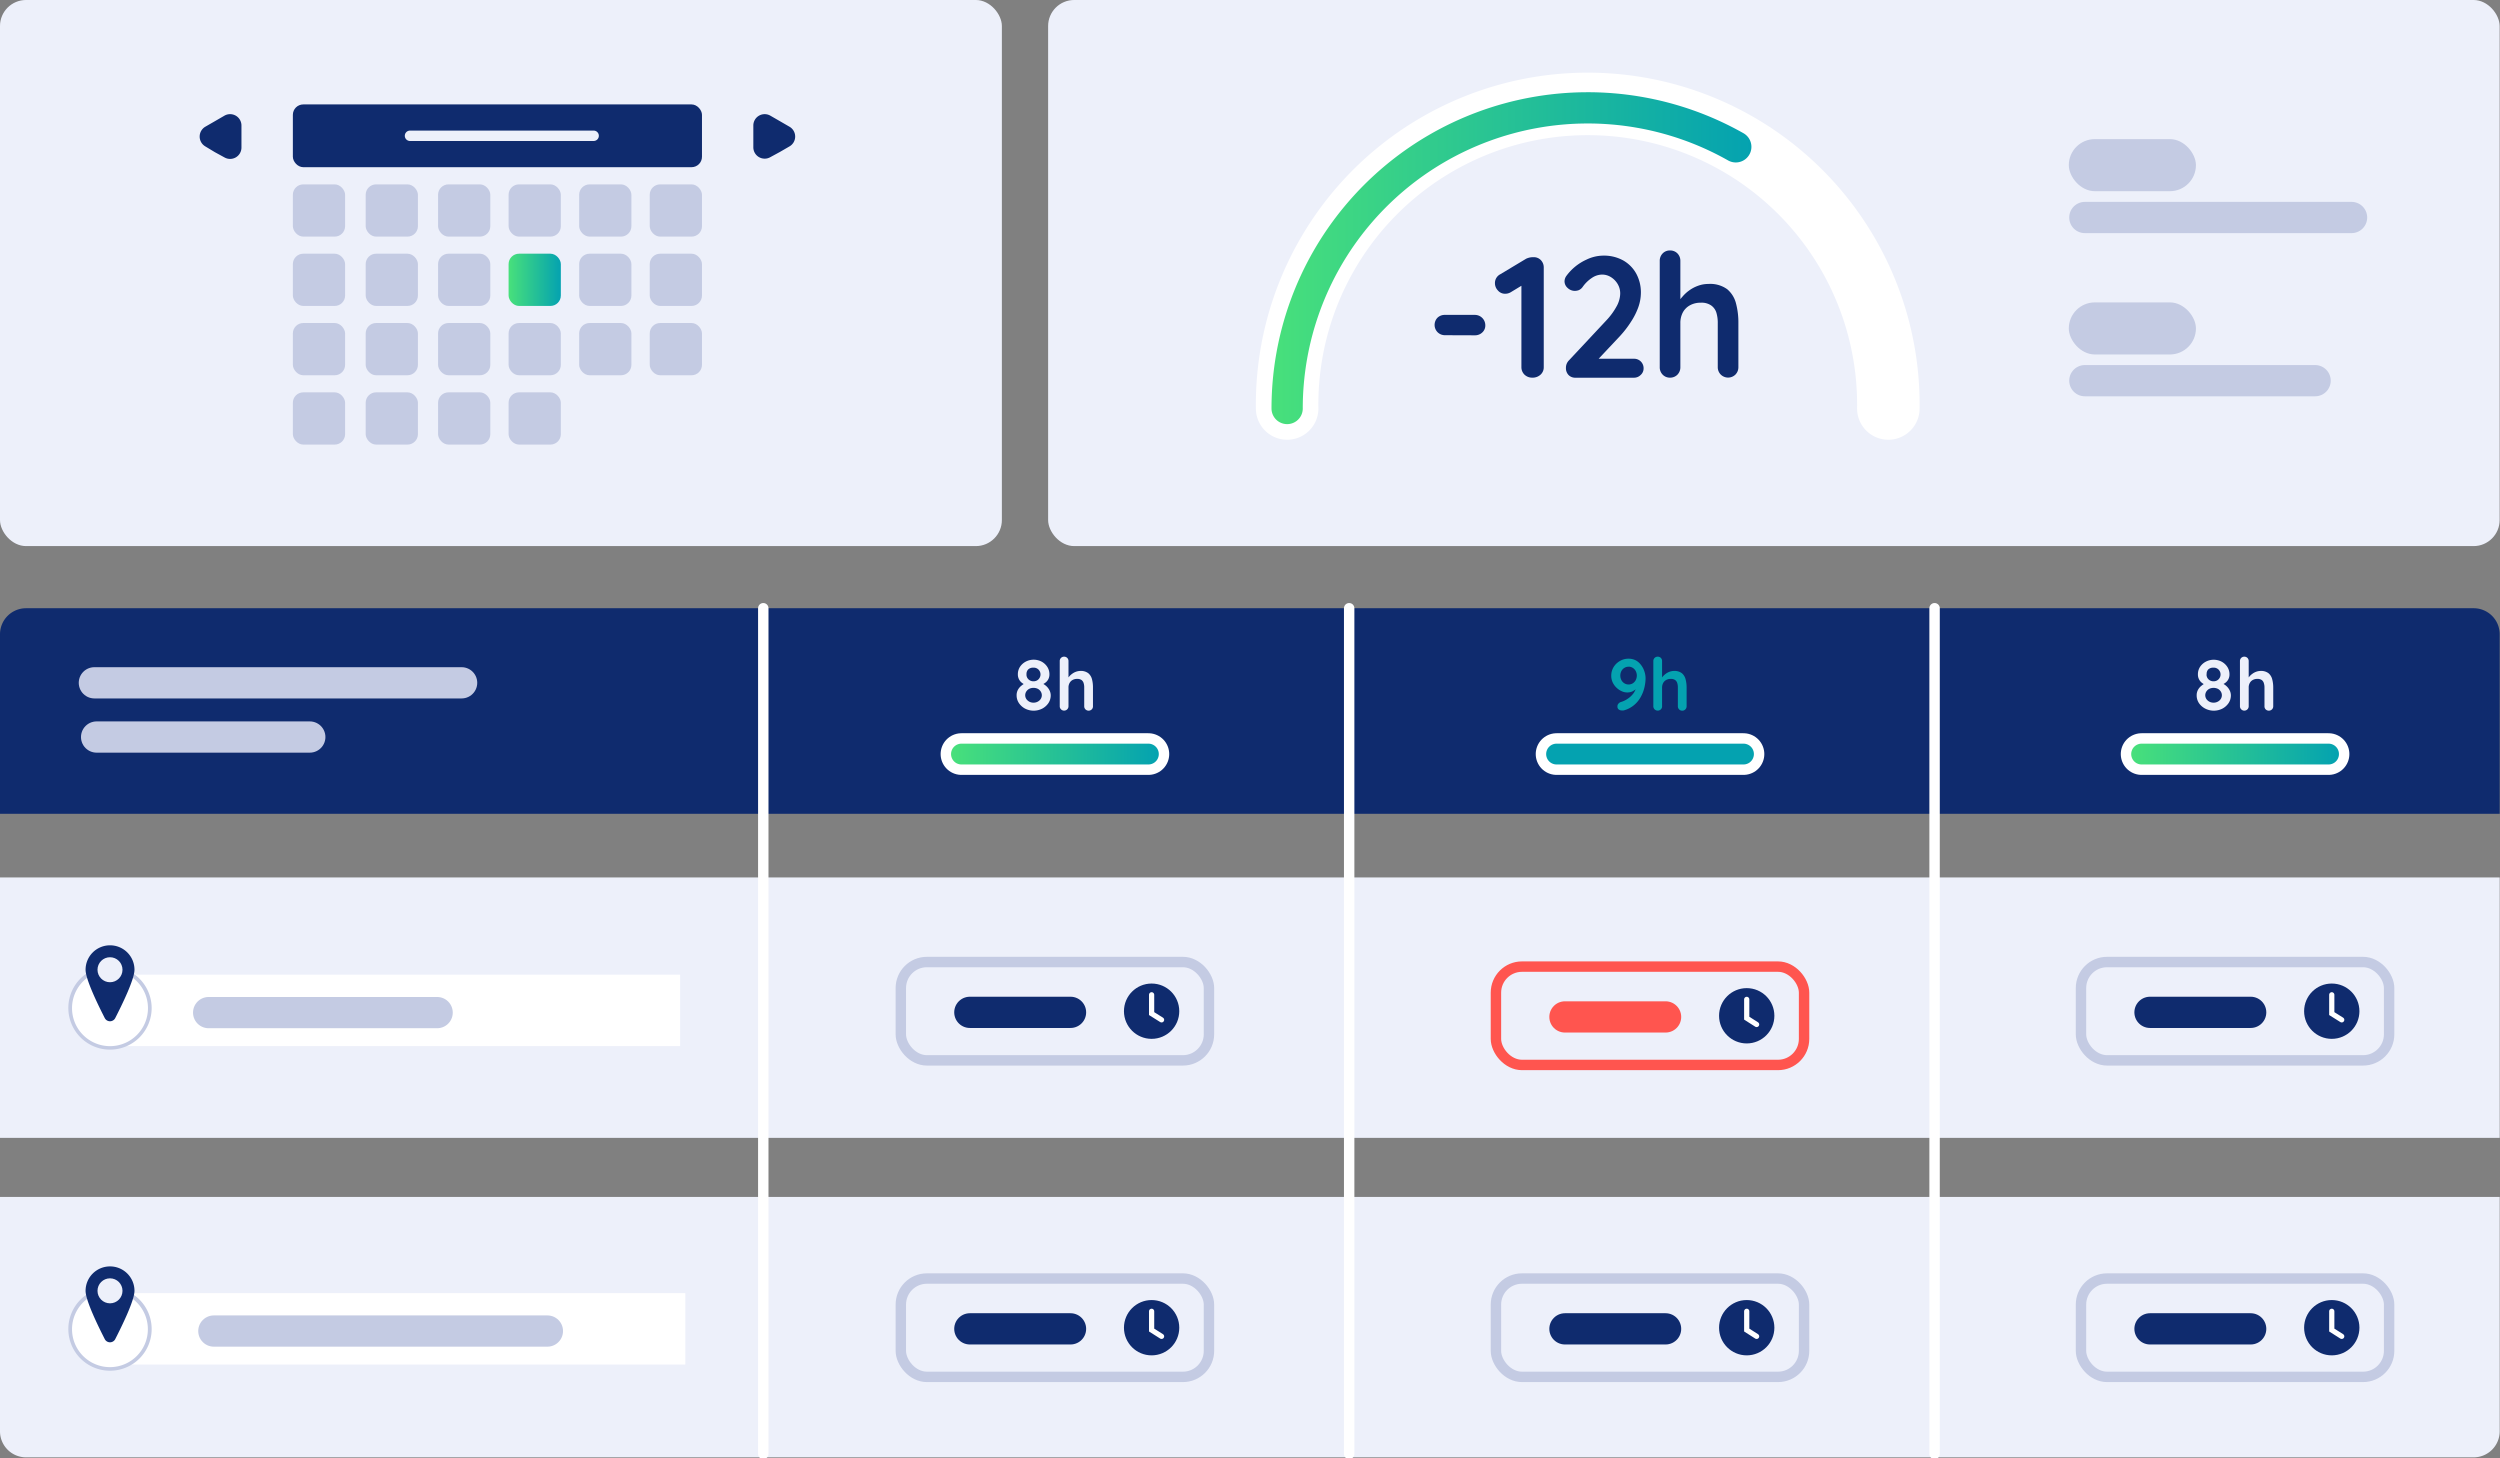 <svg xmlns="http://www.w3.org/2000/svg" xmlns:xlink="http://www.w3.org/1999/xlink" viewBox="0 0 480 280"><rect x="0" y="0" width="480" height="280" fill="#808080" stroke="none"/><defs><style>.cls-1{fill:#edf0fa;}.cls-2{fill:#0f2b6e;}.cls-10,.cls-11,.cls-13,.cls-14,.cls-15,.cls-16,.cls-17,.cls-20,.cls-3,.cls-5,.cls-6,.cls-7,.cls-8,.cls-9{fill:none;}.cls-3,.cls-7{stroke:#c4cbe3;}.cls-10,.cls-11,.cls-13,.cls-14,.cls-16,.cls-17,.cls-20,.cls-3,.cls-5,.cls-6,.cls-8,.cls-9{stroke-linecap:round;}.cls-10,.cls-11,.cls-13,.cls-14,.cls-15,.cls-20,.cls-3,.cls-5,.cls-6,.cls-7,.cls-8,.cls-9{stroke-miterlimit:10;}.cls-14,.cls-17,.cls-3,.cls-5{stroke-width:6px;}.cls-4{fill:#fff;}.cls-5{stroke:#0f2b6e;}.cls-16,.cls-6,.cls-8,.cls-9{stroke:#fff;}.cls-15,.cls-20,.cls-6,.cls-7{stroke-width:2px;}.cls-9{stroke-width:8px;}.cls-10,.cls-11,.cls-13{stroke-width:4px;}.cls-10{stroke:url(#Dégradé_sans_nom_15);}.cls-11{stroke:url(#Dégradé_sans_nom_15-2);}.cls-12{fill:#04a2b0;}.cls-13{stroke:#04a2b0;}.cls-14,.cls-15{stroke:#ff554f;}.cls-16,.cls-17{stroke-linejoin:round;}.cls-16{stroke-width:12px;}.cls-17{stroke:url(#Dégradé_sans_nom_14);}.cls-18{fill:#c4cbe3;}.cls-19{fill:url(#Dégradé_sans_nom_14-2);}.cls-20{stroke:#edf0fa;}</style><linearGradient id="Dégradé_sans_nom_15" x1="182.6" y1="-4298.11" x2="222.49" y2="-4298.11" gradientTransform="matrix(1, 0, 0, -1, 0, -4153.33)" gradientUnits="userSpaceOnUse"><stop offset="0" stop-color="#48e07b"/><stop offset="1" stop-color="#04a2b0"/></linearGradient><linearGradient id="Dégradé_sans_nom_15-2" x1="409.19" y1="-4298.11" x2="449.08" y2="-4298.11" xlink:href="#Dégradé_sans_nom_15"/><linearGradient id="Dégradé_sans_nom_14" x1="244.13" y1="49.57" x2="336.27" y2="49.57" gradientTransform="matrix(1, 0, 0, 1, 0, 0)" xlink:href="#Dégradé_sans_nom_15"/><linearGradient id="Dégradé_sans_nom_14-2" x1="97.65" y1="53.72" x2="107.68" y2="53.72" gradientTransform="matrix(1, 0, 0, 1, 0, 0)" xlink:href="#Dégradé_sans_nom_15"/></defs><g id="Structures"><rect class="cls-1" width="192.36" height="104.85" rx="5" transform="translate(192.36 104.85) rotate(180)"/><rect class="cls-1" x="201.25" width="278.69" height="104.85" rx="5" transform="translate(681.18 104.85) rotate(180)"/><rect class="cls-1" y="168.47" width="479.94" height="50" transform="translate(479.94 386.94) rotate(180)"/><path class="cls-2" d="M0,116.78H479.94a0,0,0,0,1,0,0v34.47a5,5,0,0,1-5,5H5a5,5,0,0,1-5-5V116.78a0,0,0,0,1,0,0Z" transform="translate(479.94 273.03) rotate(180)"/><path class="cls-1" d="M5,229.81H474.94a5,5,0,0,1,5,5v45a0,0,0,0,1,0,0H0a0,0,0,0,1,0,0v-45A5,5,0,0,1,5,229.81Z" transform="translate(479.94 509.62) rotate(180)"/></g><g id="Contenus"><path class="cls-2" d="M277.46,64.36a2,2,0,0,1-1.44-.57A2,2,0,0,1,276,61a2,2,0,0,1,1.44-.54h5.74a2,2,0,0,1,2,2,1.78,1.78,0,0,1-.58,1.37,2,2,0,0,1-1.43.55Z"/><path class="cls-2" d="M294.22,72.51a2.11,2.11,0,0,1-1.52-.58,2,2,0,0,1-.59-1.44V53.86l.46.73-2.51,1.52a2.08,2.08,0,0,1-1.05.29,1.78,1.78,0,0,1-1.42-.64,2,2,0,0,1-.56-1.37,1.89,1.89,0,0,1,1-1.72l5-3a3.15,3.15,0,0,1,1.42-.29,1.85,1.85,0,0,1,1.4.57,2,2,0,0,1,.55,1.44V70.49a1.89,1.89,0,0,1-.61,1.44A2.22,2.22,0,0,1,294.22,72.51Z"/><path class="cls-2" d="M313.72,68.88a1.81,1.81,0,0,1,1.85,1.84A1.66,1.66,0,0,1,315,72a1.79,1.79,0,0,1-1.32.52H302.5a1.77,1.77,0,0,1-1.35-.53,1.89,1.89,0,0,1-.49-1.35,2,2,0,0,1,.59-1.46l7.19-7.69a12.89,12.89,0,0,0,1.92-2.62,5.29,5.29,0,0,0,.72-2.49,3.53,3.53,0,0,0-.49-1.85,3.88,3.88,0,0,0-1.29-1.32,3.17,3.17,0,0,0-1.71-.49,3.55,3.55,0,0,0-1.95.64,6.71,6.71,0,0,0-1.75,1.7,1.78,1.78,0,0,1-.79.66,2.3,2.3,0,0,1-.73.13A2,2,0,0,1,301,55.3a1.7,1.7,0,0,1-.61-1.27,1.85,1.85,0,0,1,.38-1.09,9.81,9.81,0,0,1,3.85-3.1,7.5,7.5,0,0,1,3.17-.76,7.63,7.63,0,0,1,3.86.92,6.52,6.52,0,0,1,2.51,2.54,7.51,7.51,0,0,1,.89,3.66,8.43,8.43,0,0,1-.51,2.83,13.23,13.23,0,0,1-1.41,2.78,19.18,19.18,0,0,1-2,2.61l-4.46,4.75-.36-.29Z"/><path class="cls-2" d="M328,54.52a5.55,5.55,0,0,1,3.61,1,5.2,5.2,0,0,1,1.7,2.73,14.29,14.29,0,0,1,.46,3.78v8.44a2,2,0,0,1-.56,1.44,2,2,0,0,1-2.83,0,2,2,0,0,1-.57-1.44V62.05a6.67,6.67,0,0,0-.26-2,2.67,2.67,0,0,0-1-1.4,3.22,3.22,0,0,0-2-.53,4.14,4.14,0,0,0-2.14.53,3.4,3.4,0,0,0-1.34,1.4,4.36,4.36,0,0,0-.44,2v8.44a2,2,0,0,1-.56,1.44,1.93,1.93,0,0,1-1.42.58,1.9,1.9,0,0,1-1.42-.58,2,2,0,0,1-.56-1.44V50.1a2,2,0,0,1,.56-1.44,1.89,1.89,0,0,1,1.42-.57,1.92,1.92,0,0,1,1.42.57,2,2,0,0,1,.56,1.44v8.18l-.5-.1A7.26,7.26,0,0,1,323,57a7,7,0,0,1,1.28-1.2,6.7,6.7,0,0,1,1.69-.91A5.66,5.66,0,0,1,328,54.52Z"/><path class="cls-2" d="M39.42,28.11a2.19,2.19,0,0,1,0-3.78l1.84-1.06,1.83-1.06a2.18,2.18,0,0,1,3.27,1.89v4.23a2.18,2.18,0,0,1-3.27,1.89l-1.83-1Z"/><path class="cls-2" d="M151.58,24.33a2.18,2.18,0,0,1,0,3.78l-1.83,1.06-1.84,1a2.18,2.18,0,0,1-3.27-1.89V24.1a2.18,2.18,0,0,1,3.27-1.89l1.84,1.06Z"/><line class="cls-3" x1="18.12" y1="131.1" x2="88.63" y2="131.1"/><line class="cls-3" x1="18.55" y1="141.51" x2="59.48" y2="141.51"/><rect class="cls-4" x="23.88" y="187.14" width="106.7" height="13.71"/><line class="cls-3" x1="40.06" y1="194.42" x2="83.93" y2="194.42"/><line class="cls-5" x1="186.21" y1="194.37" x2="205.54" y2="194.37"/><line class="cls-6" x1="146.55" y1="116.78" x2="146.55" y2="279.15"/><line class="cls-6" x1="259.04" y1="116.78" x2="259.04" y2="279.15"/><line class="cls-6" x1="371.44" y1="116.78" x2="371.44" y2="279.15"/><rect class="cls-4" x="24.88" y="248.28" width="106.7" height="13.71"/><line class="cls-3" x1="41.06" y1="255.56" x2="105.1" y2="255.56"/><rect class="cls-7" x="172.96" y="184.71" width="59.16" height="18.88" rx="5"/><circle class="cls-2" cx="221.11" cy="194.15" r="5.31"/><polyline class="cls-8" points="221.11 191 221.11 194.61 223.02 195.81"/><path class="cls-1" d="M200,131.48l0-.32a3.19,3.19,0,0,1,.93.61,2.79,2.79,0,0,1,.6.83,2.13,2.13,0,0,1,.21.92,2.67,2.67,0,0,1-.44,1.47,3.27,3.27,0,0,1-1.18,1.06,3.62,3.62,0,0,1-3.31,0,3.27,3.27,0,0,1-1.18-1.06,2.67,2.67,0,0,1-.44-1.47,2.17,2.17,0,0,1,.27-1.11,2.63,2.63,0,0,1,.69-.79,4.74,4.74,0,0,1,.82-.53l-.12.39a2.9,2.9,0,0,1-.67-.4,2,2,0,0,1-.54-.67,2,2,0,0,1-.21-.95,2.61,2.61,0,0,1,.4-1.42,3,3,0,0,1,1.1-1,3.29,3.29,0,0,1,3.07,0,3,3,0,0,1,1.08,1,2.61,2.61,0,0,1,.41,1.42,2,2,0,0,1-.24,1,2,2,0,0,1-.57.64A3.66,3.66,0,0,1,200,131.48Zm-1.57,3.43a1.64,1.64,0,0,0,1.14-.42,1.33,1.33,0,0,0,.25-1.72,1.51,1.51,0,0,0-.57-.52,1.86,1.86,0,0,0-.82-.18,1.82,1.82,0,0,0-.81.18,1.51,1.51,0,0,0-.57.52,1.33,1.33,0,0,0,.25,1.72A1.63,1.63,0,0,0,198.44,134.91Zm-1.35-5.42a1.24,1.24,0,0,0,.17.67,1.35,1.35,0,0,0,.48.47,1.38,1.38,0,0,0,.7.18,1.35,1.35,0,0,0,.7-.18,1.32,1.32,0,0,0,.26-2.07,1.3,1.3,0,0,0-1-.37,1.34,1.34,0,0,0-1,.37A1.23,1.23,0,0,0,197.09,129.49Z"/><path class="cls-1" d="M207.4,128.82a2.36,2.36,0,0,1,1.54.43,2.22,2.22,0,0,1,.72,1.16,6.11,6.11,0,0,1,.19,1.6v3.58a.81.81,0,0,1-.23.61.86.86,0,0,1-1.21,0,.82.82,0,0,1-.24-.61V132a2.65,2.65,0,0,0-.11-.83,1.14,1.14,0,0,0-.4-.6,1.38,1.38,0,0,0-.84-.22,1.73,1.73,0,0,0-.91.22,1.43,1.43,0,0,0-.57.6,1.72,1.72,0,0,0-.19.83v3.58a.82.82,0,0,1-.24.61.85.85,0,0,1-1.2,0,.82.82,0,0,1-.24-.61v-8.65a.85.85,0,0,1,.24-.61.87.87,0,0,1,1.2,0,.85.85,0,0,1,.24.61v3.47l-.21,0a2.74,2.74,0,0,1,.35-.51,3,3,0,0,1,.55-.51,2.87,2.87,0,0,1,.71-.39A2.61,2.61,0,0,1,207.4,128.82Z"/><line class="cls-9" x1="184.6" y1="144.78" x2="220.49" y2="144.78"/><line class="cls-10" x1="184.6" y1="144.78" x2="220.49" y2="144.78"/><path class="cls-1" d="M426.6,131.48l0-.32a3.28,3.28,0,0,1,.92.61,2.79,2.79,0,0,1,.6.83,2.13,2.13,0,0,1,.21.92,2.67,2.67,0,0,1-.44,1.47,3.27,3.27,0,0,1-1.18,1.06,3.62,3.62,0,0,1-3.31,0A3.27,3.27,0,0,1,422.2,135a2.67,2.67,0,0,1-.44-1.47,2.17,2.17,0,0,1,.27-1.11,2.63,2.63,0,0,1,.69-.79,4.74,4.74,0,0,1,.82-.53l-.12.39a2.9,2.9,0,0,1-.67-.4,2,2,0,0,1-.54-.67,2,2,0,0,1-.21-.95,2.61,2.61,0,0,1,.4-1.42,3,3,0,0,1,1.1-1,3.29,3.29,0,0,1,3.07,0,3,3,0,0,1,1.08,1,2.61,2.61,0,0,1,.41,1.42,2,2,0,0,1-.24,1,2,2,0,0,1-.57.64A3.66,3.66,0,0,1,426.6,131.48ZM425,134.91a1.64,1.64,0,0,0,1.14-.42,1.33,1.33,0,0,0,.25-1.72,1.51,1.51,0,0,0-.57-.52,1.94,1.94,0,0,0-1.63,0,1.51,1.51,0,0,0-.57.52,1.33,1.33,0,0,0,.25,1.72A1.63,1.63,0,0,0,425,134.91Zm-1.35-5.42a1.33,1.33,0,0,0,.17.67,1.35,1.35,0,0,0,.48.47,1.38,1.38,0,0,0,.7.18,1.33,1.33,0,0,0,.7-.18,1.32,1.32,0,0,0,.26-2.07,1.3,1.3,0,0,0-1-.37,1.34,1.34,0,0,0-1,.37A1.23,1.23,0,0,0,423.68,129.49Z"/><path class="cls-1" d="M434,128.82a2.36,2.36,0,0,1,1.54.43,2.22,2.22,0,0,1,.72,1.16,6.09,6.09,0,0,1,.2,1.6v3.58a.82.82,0,0,1-.24.61.86.86,0,0,1-1.21,0,.81.81,0,0,1-.23-.61V132a2.64,2.64,0,0,0-.12-.83,1.14,1.14,0,0,0-.4-.6,1.38,1.38,0,0,0-.84-.22,1.73,1.73,0,0,0-.91.22,1.43,1.43,0,0,0-.57.6,1.72,1.72,0,0,0-.19.83v3.58a.82.82,0,0,1-.24.61.84.84,0,0,1-1.2,0,.82.82,0,0,1-.24-.61v-8.65a.85.85,0,0,1,.24-.61.87.87,0,0,1,1.2,0,.85.85,0,0,1,.24.61v3.47l-.21,0a3.34,3.34,0,0,1,.35-.51,3,3,0,0,1,.55-.51,2.87,2.87,0,0,1,.71-.39A2.61,2.61,0,0,1,434,128.82Z"/><line class="cls-9" x1="411.19" y1="144.78" x2="447.08" y2="144.78"/><line class="cls-11" x1="411.19" y1="144.78" x2="447.08" y2="144.78"/><path class="cls-12" d="M312.68,126.47a2.94,2.94,0,0,1,1.37.31,3.06,3.06,0,0,1,1,.86,4,4,0,0,1,.66,1.23,4.19,4.19,0,0,1,.24,1.42,7.71,7.71,0,0,1-.11,1.15,7.57,7.57,0,0,1-.37,1.41,6.78,6.78,0,0,1-.74,1.44,5.34,5.34,0,0,1-1.21,1.26,5.19,5.19,0,0,1-1.8.86,1.86,1.86,0,0,1-.33,0,1,1,0,0,1-.58-.18.68.68,0,0,1-.26-.61.76.76,0,0,1,.21-.54,1,1,0,0,1,.54-.32,4.55,4.55,0,0,0,1.25-.62,4.36,4.36,0,0,0,1.06-1,3.57,3.57,0,0,0,.6-1.38h.38c-.13.15-.28.32-.47.51a3.08,3.08,0,0,1-.7.48,2.33,2.33,0,0,1-1,.2,2.5,2.5,0,0,1-1.08-.25,3.49,3.49,0,0,1-1-.69,3.43,3.43,0,0,1-.71-1,3,3,0,0,1-.27-1.27,3.17,3.17,0,0,1,.44-1.64,3.34,3.34,0,0,1,1.19-1.17A3.15,3.15,0,0,1,312.68,126.47Zm0,1.54a1.47,1.47,0,0,0-.79.22,1.55,1.55,0,0,0-.58.61,1.91,1.91,0,0,0,0,1.74,1.57,1.57,0,0,0,.58.62,1.47,1.47,0,0,0,.79.22,1.49,1.49,0,0,0,.81-.22,1.62,1.62,0,0,0,.57-.62,1.91,1.91,0,0,0,0-1.74,1.6,1.6,0,0,0-.57-.61A1.49,1.49,0,0,0,312.68,128Z"/><path class="cls-12" d="M321.38,128.82a2.34,2.34,0,0,1,1.53.43,2.22,2.22,0,0,1,.72,1.16,6.09,6.09,0,0,1,.2,1.6v3.58a.82.82,0,0,1-.24.61.79.79,0,0,1-.6.25.77.77,0,0,1-.6-.25.82.82,0,0,1-.24-.61V132a3,3,0,0,0-.11-.83,1.16,1.16,0,0,0-.41-.6,1.36,1.36,0,0,0-.84-.22,1.75,1.75,0,0,0-.91.22,1.49,1.49,0,0,0-.57.6,1.85,1.85,0,0,0-.19.83v3.58a.81.81,0,0,1-.23.61.86.86,0,0,1-1.21,0,.82.82,0,0,1-.24-.61v-8.65a.85.85,0,0,1,.24-.61.88.88,0,0,1,1.21,0,.84.84,0,0,1,.23.61v3.47l-.21,0a4.26,4.26,0,0,1,.35-.51,3.39,3.39,0,0,1,.55-.51,2.87,2.87,0,0,1,.71-.39A2.67,2.67,0,0,1,321.38,128.82Z"/><line class="cls-9" x1="298.86" y1="144.78" x2="334.75" y2="144.78"/><line class="cls-13" x1="298.86" y1="144.78" x2="334.75" y2="144.78"/><line class="cls-5" x1="186.21" y1="255.14" x2="205.54" y2="255.14"/><rect class="cls-7" x="172.96" y="245.48" width="59.16" height="18.88" rx="5"/><circle class="cls-2" cx="221.11" cy="254.92" r="5.31"/><polyline class="cls-8" points="221.11 251.77 221.11 255.37 223.02 256.58"/><line class="cls-5" x1="412.8" y1="194.37" x2="432.13" y2="194.37"/><rect class="cls-7" x="399.55" y="184.71" width="59.16" height="18.88" rx="5"/><circle class="cls-2" cx="447.7" cy="194.15" r="5.31"/><polyline class="cls-8" points="447.7 191 447.7 194.61 449.61 195.81"/><line class="cls-5" x1="412.8" y1="255.14" x2="432.13" y2="255.14"/><rect class="cls-7" x="399.55" y="245.48" width="59.16" height="18.88" rx="5"/><circle class="cls-2" cx="447.7" cy="254.92" r="5.31"/><polyline class="cls-8" points="447.7 251.77 447.7 255.37 449.61 256.58"/><line class="cls-5" x1="300.47" y1="255.14" x2="319.79" y2="255.14"/><rect class="cls-7" x="287.22" y="245.48" width="59.16" height="18.88" rx="5"/><circle class="cls-2" cx="335.37" cy="254.92" r="5.31"/><polyline class="cls-8" points="335.37 251.77 335.37 255.37 337.27 256.58"/><line class="cls-14" x1="300.47" y1="195.25" x2="319.79" y2="195.25"/><rect class="cls-15" x="287.22" y="185.59" width="59.16" height="18.88" rx="5"/><circle class="cls-2" cx="335.37" cy="195.03" r="5.31"/><polyline class="cls-8" points="335.37 191.88 335.37 195.49 337.27 196.7"/><path class="cls-16" d="M362.56,78.43a57.72,57.72,0,1,0-115.43,0"/><path class="cls-17" d="M333.27,28.19a57.72,57.72,0,0,0-86.14,50.24"/><line class="cls-3" x1="400.29" y1="41.76" x2="451.5" y2="41.76"/><line class="cls-3" x1="400.29" y1="73.09" x2="444.5" y2="73.09"/><rect class="cls-18" x="397.21" y="26.71" width="24.41" height="10" rx="5"/><rect class="cls-18" x="397.21" y="58.06" width="24.41" height="10" rx="5"/><rect class="cls-2" x="56.23" y="20.05" width="78.55" height="12.05" rx="2" transform="translate(191.01 52.15) rotate(180)"/><rect class="cls-18" x="56.23" y="35.4" width="10.03" height="10.03" rx="2"/><rect class="cls-18" x="70.21" y="35.4" width="10.03" height="10.03" rx="2"/><rect class="cls-18" x="84.11" y="35.4" width="10.03" height="10.03" rx="2"/><rect class="cls-18" x="97.65" y="35.4" width="10.03" height="10.03" rx="2"/><rect class="cls-18" x="111.2" y="35.4" width="10.03" height="10.03" rx="2"/><rect class="cls-18" x="124.75" y="35.4" width="10.03" height="10.03" rx="2"/><rect class="cls-18" x="56.23" y="48.71" width="10.03" height="10.03" rx="2"/><rect class="cls-18" x="70.21" y="48.71" width="10.03" height="10.03" rx="2"/><rect class="cls-18" x="84.11" y="48.71" width="10.03" height="10.03" rx="2"/><rect class="cls-19" x="97.65" y="48.71" width="10.03" height="10.03" rx="2"/><rect class="cls-18" x="111.2" y="48.71" width="10.03" height="10.03" rx="2"/><rect class="cls-18" x="124.75" y="48.71" width="10.03" height="10.03" rx="2"/><rect class="cls-18" x="56.23" y="62.02" width="10.03" height="10.03" rx="2"/><rect class="cls-18" x="70.21" y="62.02" width="10.03" height="10.03" rx="2"/><rect class="cls-18" x="84.11" y="62.02" width="10.03" height="10.03" rx="2"/><rect class="cls-18" x="97.65" y="62.02" width="10.03" height="10.03" rx="2"/><rect class="cls-18" x="111.2" y="62.02" width="10.03" height="10.03" rx="2"/><rect class="cls-18" x="124.75" y="62.02" width="10.03" height="10.03" rx="2"/><rect class="cls-18" x="56.23" y="75.33" width="10.03" height="10.03" rx="2"/><rect class="cls-18" x="70.21" y="75.33" width="10.03" height="10.03" rx="2"/><rect class="cls-18" x="84.11" y="75.33" width="10.03" height="10.03" rx="2"/><rect class="cls-18" x="97.65" y="75.33" width="10.03" height="10.03" rx="2"/><line class="cls-20" x1="78.72" y1="26.07" x2="113.98" y2="26.07"/><path class="cls-4" d="M21.12,262.87a7.66,7.66,0,1,1,7.65-7.66A7.67,7.67,0,0,1,21.12,262.87Z"/><path class="cls-18" d="M21.12,247.93a7.28,7.28,0,1,1-7.29,7.28,7.28,7.28,0,0,1,7.29-7.28m0-.75a8,8,0,1,0,8,8,8,8,0,0,0-8-8Z"/><path class="cls-2" d="M21.12,243.15a4.69,4.69,0,0,0-4.69,4.69c0,1.82,2.32,6.6,3.69,9.28a1.13,1.13,0,0,0,2,0c1.37-2.68,3.7-7.46,3.7-9.28A4.69,4.69,0,0,0,21.12,243.15Z"/><circle class="cls-1" cx="21.12" cy="247.84" r="2.4"/><path class="cls-4" d="M21.12,201.23a7.66,7.66,0,1,1,7.65-7.66A7.67,7.67,0,0,1,21.12,201.23Z"/><path class="cls-18" d="M21.12,186.28a7.29,7.29,0,1,1-7.29,7.29,7.28,7.28,0,0,1,7.29-7.29m0-.75a8,8,0,1,0,8,8,8.05,8.05,0,0,0-8-8Z"/><path class="cls-2" d="M21.12,181.5a4.69,4.69,0,0,0-4.69,4.69c0,1.83,2.32,6.61,3.69,9.29a1.13,1.13,0,0,0,2,0c1.37-2.68,3.7-7.46,3.7-9.29A4.69,4.69,0,0,0,21.12,181.5Z"/><circle class="cls-1" cx="21.12" cy="186.19" r="2.4"/></g></svg>